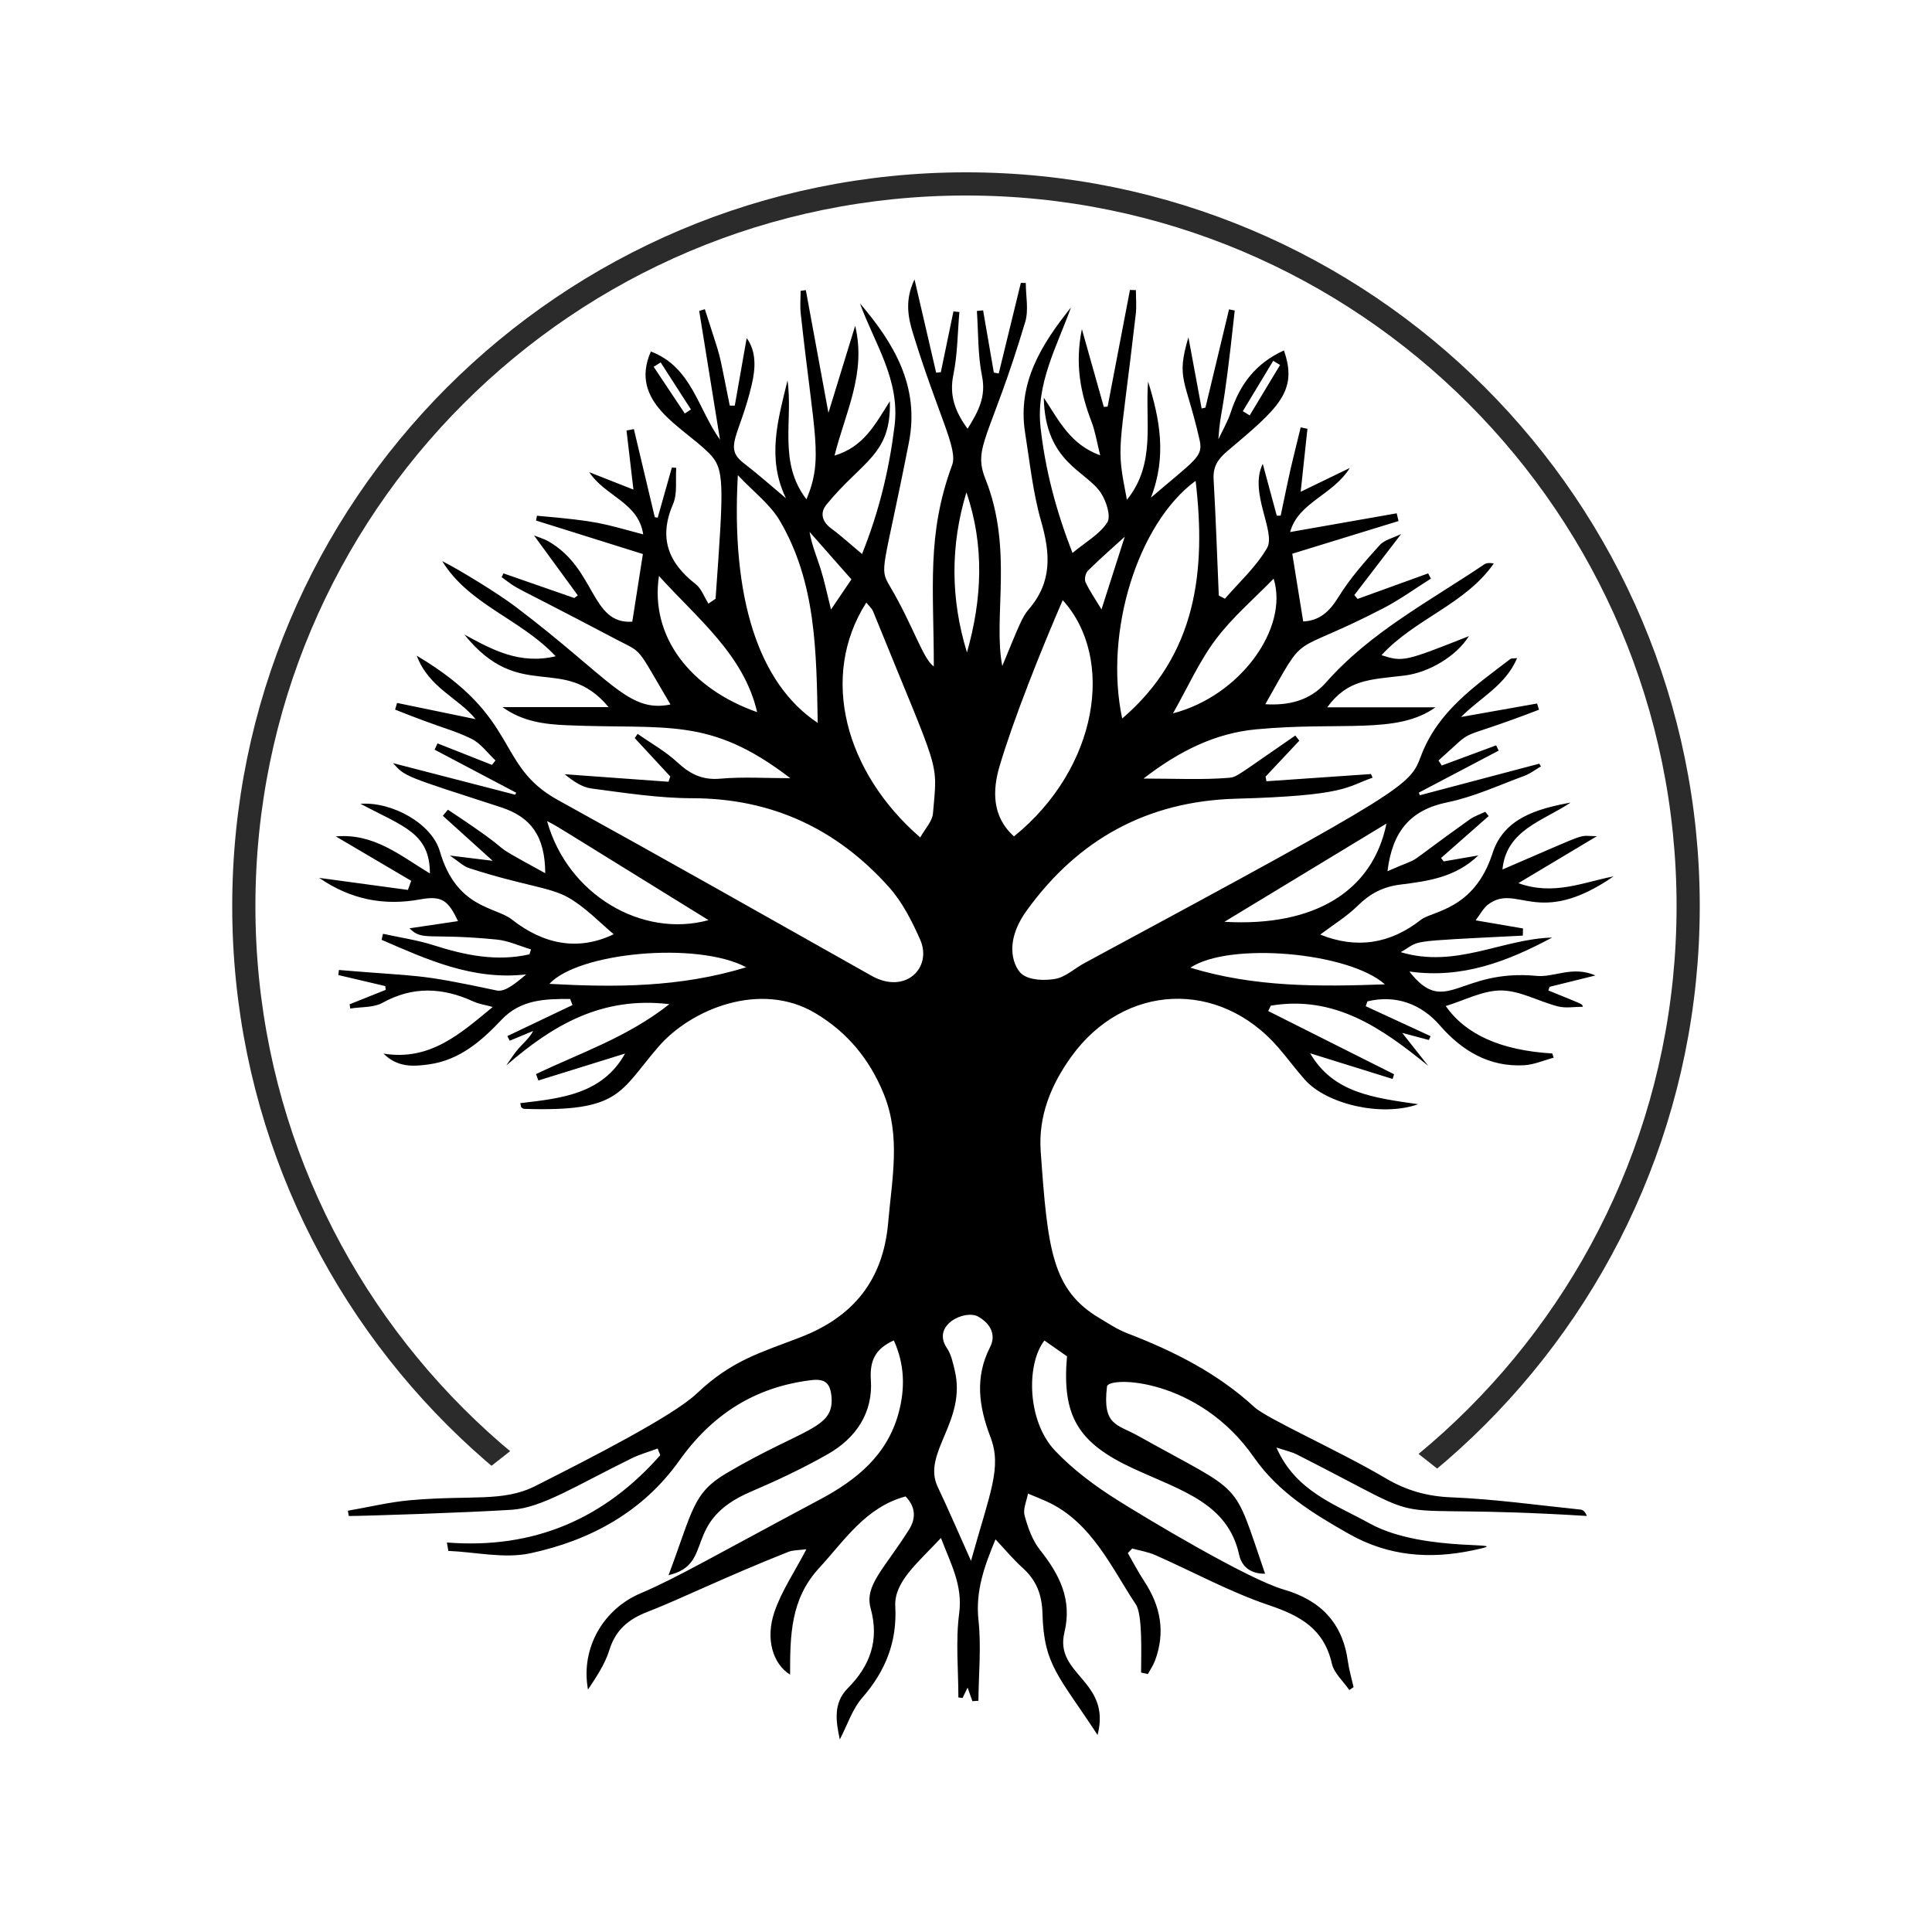 <svg version="1.0" preserveAspectRatio="xMidYMid meet" height="500" viewBox="0 0 375 375" zoomAndPan="magnify" width="500" xmlns:xlink="http://www.w3.org/1999/xlink" xmlns="http://www.w3.org/2000/svg"><defs><clipPath id="655c4582e6"><path clip-rule="nonzero" d="M 45.074 33.449 L 329.922 33.449 L 329.922 318.297 L 45.074 318.297 Z M 45.074 33.449"></path></clipPath><clipPath id="3e7f969f6e"><path clip-rule="nonzero" d="M 187.5 33.449 C 108.84 33.449 45.074 97.215 45.074 175.875 C 45.074 254.535 108.84 318.297 187.5 318.297 C 266.156 318.297 329.922 254.535 329.922 175.875 C 329.922 97.215 266.156 33.449 187.5 33.449 Z M 187.5 33.449"></path></clipPath><clipPath id="214b6b311b"><path clip-rule="nonzero" d="M 52.43 212.617 L 321.59 212.617 L 321.59 318.301 L 52.43 318.301 Z M 52.43 212.617"></path></clipPath><clipPath id="5a4519cf19"><path clip-rule="nonzero" d="M 186.836 212.617 L 321.242 318.301 L 52.43 318.301 Z M 186.836 212.617"></path></clipPath><clipPath id="3e517b2154"><path clip-rule="nonzero" d="M 61.957 54.184 L 313.207 54.184 L 313.207 337.684 L 61.957 337.684 Z M 61.957 54.184"></path></clipPath></defs><rect fill-opacity="1" height="450" y="-37.5" fill="#ffffff" width="450" x="-37.5"></rect><rect fill-opacity="1" height="450" y="-37.5" fill="#ffffff" width="450" x="-37.5"></rect><g clip-path="url(#655c4582e6)"><g clip-path="url(#3e7f969f6e)"><path stroke-miterlimit="4" stroke-opacity="1" stroke-width="12" stroke="#2b2b2b" d="M 189.899 -0.003 C 85.019 -0.003 -0.002 85.018 -0.002 189.898 C -0.002 294.779 85.019 379.794 189.899 379.794 C 294.774 379.794 379.795 294.779 379.795 189.898 C 379.795 85.018 294.774 -0.003 189.899 -0.003 Z M 189.899 -0.003" stroke-linejoin="miter" fill="none" transform="matrix(0.75, 0, 0, 0.75, 45.076, 33.451)" stroke-linecap="butt"></path></g></g><g clip-path="url(#214b6b311b)"><g clip-path="url(#5a4519cf19)"><path fill-rule="nonzero" fill-opacity="1" d="M 52.43 212.617 L 321.18 212.617 L 321.18 318.301 L 52.43 318.301 Z M 52.43 212.617" fill="#ffffff"></path></g></g><g clip-path="url(#3e517b2154)"><path fill-rule="nonzero" fill-opacity="1" d="M 309.676 189.336 C 305.199 187.402 301.684 189.742 298.301 189.422 C 283.125 187.973 280.613 197.598 273.555 188.566 C 283.859 190.039 292.699 186.562 301.266 181.98 C 291.574 182.238 282.559 188.023 271.875 184.812 C 276.105 182.465 271.91 182.793 295.578 181.605 L 295.613 180.211 L 286.418 178.637 C 287.305 177.477 287.902 176.27 288.867 175.547 C 294.484 171.336 298.465 180.242 313.195 170.105 C 307.289 171.25 301.543 173.887 294.711 171.422 L 309.961 162.301 C 305.855 162.301 309.531 161.09 291.625 168.773 C 292.363 161.062 299.523 159.363 304.859 155.777 C 298.41 156.98 291.898 158.762 289.688 165.641 C 286.148 176.637 277.965 176.816 275.785 178.535 C 269.832 183.223 263.281 184.23 256.254 181.402 C 258.719 179.539 261.395 177.906 263.57 175.766 C 265.914 173.457 268.395 172.137 271.707 171.711 C 276.988 171.035 282.406 170.395 286.941 166.039 L 280.219 167.199 L 279.707 166.535 L 288.949 158.402 L 288.293 157.562 C 287.27 158.059 286.148 158.426 285.234 159.078 C 270.797 169.387 277.355 165.551 269.309 169.105 C 270.258 161.344 273.773 157.191 280.941 155.727 C 286.047 154.684 290.906 152.418 295.84 150.605 C 297 150.184 298.02 149.383 299.102 148.754 L 298.77 148.23 L 275.586 154.359 L 275.402 153.844 L 290.891 145.695 L 290.398 144.672 L 279.852 148.582 L 279.211 147.617 C 287.203 140.496 281.277 144.457 298.715 137.758 L 298.348 136.551 L 283.586 139.168 C 287.227 135.461 292.207 133.078 294.473 127.738 C 293.754 127.824 293.371 127.754 293.16 127.91 C 286.312 133.137 279.125 138.043 275.859 146.613 C 273.617 152.496 274.059 152.684 210.492 186.934 C 208.598 187.953 206.863 189.625 204.867 189.992 C 202.758 190.379 199.871 190.277 198.352 189.082 C 197.125 188.117 194.406 183.484 199.312 176.695 C 209.289 162.895 222.719 155.508 239.898 155.031 C 261.43 154.434 261.281 152.723 266.422 150.949 L 266.109 150.242 L 245.82 151.641 L 245.645 150.742 L 252.199 143.762 L 251.418 142.766 C 240.156 150.504 240.121 150.84 238.523 150.973 C 233.316 151.398 228.051 151.117 221.957 151.117 C 228.879 145.77 235.867 142.312 243.801 141.566 C 260.363 140.004 271.125 142.645 278.629 137.289 L 257.609 137.289 C 261.609 131.844 265.848 131.926 272.559 131.129 C 277.379 130.555 282.691 127.355 285.113 123.473 C 272.57 128.438 272.309 128.496 268.145 127.168 C 274.633 120.098 284.426 117.305 289.938 109.375 C 289.18 109.215 288.535 109.246 288.074 109.559 C 277.473 116.703 266.004 122.68 257.367 132.477 C 254.223 136.047 250.027 136.965 245.594 136.688 C 254.059 121.789 249.676 127.793 268.453 118.086 C 271.68 116.422 274.648 114.254 277.734 112.312 L 277.207 111.293 L 263.508 116.254 L 262.875 115.5 L 271.957 103.66 C 270.477 104.395 268.734 104.766 267.77 105.84 C 264.922 109 262.047 112.234 259.824 115.84 C 258.078 118.672 256.164 120.488 252.949 120.621 L 250.828 107.477 L 271.461 101.133 L 271.094 99.633 L 250.41 103.27 C 251.996 97.488 258.645 96.18 261.996 90.836 L 252.461 95.453 L 253.773 83.227 L 252.461 82.949 C 249.934 93.359 250.938 88.895 248.574 100.094 L 247.82 100.094 L 245.102 90.043 C 242.348 95.57 247.73 103.262 245.93 106.379 C 243.828 110.016 240.551 112.973 237.754 116.211 L 236.566 115.59 C 236.242 108.066 235.992 100.543 235.559 93.027 C 235.414 90.586 236.402 89.105 238.203 87.582 C 248.09 79.238 252.008 75.992 249.207 68.023 C 243.703 70.52 240.645 74.641 238.902 79.996 C 238.309 81.824 237.305 83.52 236.484 85.273 C 236.973 78.465 237.254 82.688 239.66 60.266 L 238.555 60.047 L 233.977 79.117 L 233.234 79.285 L 230.672 65.465 C 228.227 73.703 230.133 73.465 232.84 85.391 C 233.586 88.68 232.043 89.164 223.391 96.598 C 226.527 88.516 225.094 81.301 222.844 74.059 C 222.23 81.824 224.414 90.008 218.734 97.004 C 216.566 85.891 217.262 88.68 220.453 60.953 C 220.629 59.426 220.477 57.859 220.477 56.312 L 219.324 56.281 L 214.988 78.922 L 214.25 78.98 L 209.992 63.879 C 208.605 70.738 209.742 76.336 211.867 81.863 C 212.59 83.75 212.898 85.801 213.551 88.383 C 207.758 86.258 205.629 81.773 202.598 77.184 C 202.848 89.824 210.887 91.375 213.691 95.691 C 214.727 97.281 215.684 100.195 214.918 101.406 C 213.453 103.699 210.734 105.195 208.168 107.328 C 204.949 99.039 202.895 91.191 201.977 83.012 C 201.023 74.496 205.145 67.273 207.875 59.676 C 202.16 66.824 197.434 74.316 198.973 84.004 C 199.887 89.742 200.484 95.594 202.074 101.152 C 203.859 107.383 204.277 112.902 199.719 118.215 C 198.336 119.828 197.824 121.371 194.543 129.266 C 192.699 119.895 196.727 106.66 191.273 92.973 C 188.754 86.648 192.199 85.18 198.996 62.488 C 199.691 60.164 199.105 57.453 199.105 54.922 L 198.145 54.91 L 193.852 72.496 L 192.902 72.312 L 190.82 60.242 L 189.613 60.355 C 189.906 64.574 189.777 68.883 190.609 72.992 C 191.434 77.039 189.867 79.922 187.805 83.219 C 185.344 79.852 184.227 76.715 185.051 72.719 C 185.867 68.758 185.859 64.625 186.215 60.566 L 185.062 60.441 L 182.613 72.246 L 181.707 72.332 L 177.508 54.242 C 175.602 58.172 176.238 61.547 177.184 64.621 C 182.125 80.688 185.977 87.102 184.812 90.254 C 179.816 103.781 181.254 114.156 181.254 129.363 C 179.121 127.879 177.301 121.523 172.711 113.754 C 170.57 110.125 171.477 111.023 176.414 85.902 C 178.543 75.07 173.582 66.68 166.918 58.887 C 169.73 66.656 174.746 73.691 173.633 82.688 C 172.582 91.164 170.625 99.309 167.32 107.535 C 165.16 105.73 163.352 104.055 161.379 102.605 C 159.539 101.254 159.098 99.551 160.438 97.914 C 167.379 89.418 173.012 88.324 172.719 77.879 C 169.816 82.445 167.652 86.727 161.98 88.43 C 164.098 79.992 168.188 72.457 165.988 63.234 L 160.797 80.137 L 156.41 56.309 L 155.398 56.457 C 155.398 57.93 155.262 59.418 155.422 60.871 C 158.051 84.867 159.844 88.984 156.535 96.918 C 150.992 89.746 153.973 81.504 152.855 73.848 C 151.02 81.414 148.773 88.918 152.551 96.711 C 149.641 94.273 147.078 91.984 144.359 89.898 C 140.359 86.832 143.559 84.66 145.906 74.695 C 146.652 71.527 146.848 68.246 144.93 65.621 L 142.621 78.73 L 141.648 78.73 C 139.102 66.246 140.375 71.254 136.812 60.016 L 135.715 60.348 L 139.75 85.34 C 135.488 79.438 134.27 71.219 126.328 68.227 C 121.992 78.129 132.43 82.746 137.609 87.945 C 140.691 91.043 140.5 93.707 138.891 116.219 L 137.504 117.164 C 136.691 115.879 136.152 114.25 135.023 113.375 C 129.695 109.223 127.809 104.402 130.633 97.852 C 131.52 95.797 131.086 93.172 131.258 90.809 L 130.406 90.75 L 127.66 100.488 L 127.09 100.371 L 123.035 83.289 L 121.605 83.562 L 122.949 95.031 L 114.375 91.652 C 117.496 96.371 123.934 97.512 124.844 103.723 C 116.48 101.492 116.285 101.172 104.227 100.102 L 104.043 101.035 L 124.785 107.539 L 122.727 120.668 C 114.656 121.215 115.695 110.434 106.52 105.113 C 105.547 104.551 104.43 104.246 103.656 103.934 L 112.156 115.57 L 111.473 116.074 L 97.723 111.293 L 97.367 112.023 C 101.547 115.066 97.215 112.309 119.605 124.102 C 124.961 126.922 123.25 125.102 130.141 136.742 C 121.898 138.41 118.68 131.879 100.074 117.766 C 96.891 115.352 89.41 110.707 85.84 108.922 C 91.074 117.438 101.055 120.105 107.855 127.383 C 100.785 129.039 95.461 126.07 90.125 123.156 C 100.996 136.68 109.293 126.676 118.133 137.25 L 97.531 137.25 C 101.395 140.035 105.629 140.578 109.891 140.762 C 129.59 141.621 137.664 138.977 153.402 151.047 C 148.59 151.047 144.168 150.754 139.805 151.141 C 136.324 151.453 133.938 150.246 131.492 147.98 C 129.188 145.844 126.363 144.27 123.766 142.445 L 123.199 143.258 L 130.098 150.715 L 129.758 151.738 L 109.602 150.277 C 111.184 151.566 112.922 152.801 114.789 153.047 C 121.285 153.895 127.82 154.926 134.344 154.934 C 149.793 154.949 162.438 160.871 172.566 172.211 C 175.148 175.102 177.008 178.781 178.598 182.367 C 181.016 187.824 175.754 193.109 169.172 189.402 C 148.906 177.98 128.664 166.52 108.297 155.289 C 95.977 148.5 101.207 139.332 80.891 127.27 C 83.23 133.539 89.102 135.527 92.305 139.586 L 77.07 136.441 L 76.691 137.734 C 86.117 141.508 87.719 141.547 91.512 143.402 C 93.316 144.285 94.633 146.168 96.172 147.602 L 95.492 148.465 L 84.926 144.293 L 84.352 145.508 L 100.191 153.867 L 100 154.254 L 76.289 148.125 C 78.641 150.789 78.617 150.652 97.234 156.691 C 103.07 158.582 105.793 162.32 105.832 169.488 C 92.125 162.008 102.781 167.641 86.941 157.164 L 85.953 158.34 L 95.625 167.082 L 87.316 166.059 C 89 167.188 89.93 168.137 91.047 168.5 C 101.617 171.926 106.773 172.176 110.34 174.23 C 113.688 176.16 116.445 179.105 119.121 181.332 C 112.32 184.609 105.586 183.391 99.34 178.465 C 96.188 175.98 88.594 176.359 85.371 165.23 C 83.812 159.855 76.109 155.57 69.969 156.016 C 78.289 160.438 83.453 161.68 83.441 169.539 C 77.645 166.039 72.57 161.695 65.184 162.348 L 79.812 170.965 L 79.176 172.734 L 61.953 170.395 C 67.91 174.5 74.355 175.895 81.559 174.57 C 85.809 173.785 87.016 174.816 88.898 178.789 L 79.488 180.184 C 82.023 182.734 83.105 181.059 96.418 182.367 C 98.676 182.59 100.855 183.617 103.07 184.277 L 102.766 185.234 C 96.391 186.68 90.293 185.426 84.191 183.477 C 80.996 182.457 77.629 181.973 74.336 181.25 L 74.07 182.418 C 82.941 186.262 91.766 190.312 102.145 189.133 C 100.273 190.68 98.105 192.613 96.422 192.254 C 80.504 188.867 81.996 189.648 65.781 188.273 L 65.672 189.258 L 74.789 191.398 L 74.859 192.133 L 67.863 194.93 L 67.984 195.758 C 70.086 195.418 72.48 195.609 74.238 194.645 C 80.164 191.375 85.93 191.664 91.863 194.379 C 92.992 194.898 94.281 195.074 95.641 195.449 C 89.434 200.562 83.52 205.984 74.438 204.504 C 77.176 207.234 80.258 207.023 83.324 206.586 C 89.23 205.738 93.445 202.066 97.348 197.934 C 101.109 193.953 105.871 193.887 110.66 193.895 L 111.121 195.078 L 98.473 201.105 L 98.938 202.004 L 103.496 200.105 C 102.75 201.5 101.609 202.434 100.648 203.523 C 99.754 204.531 99.051 205.703 98.262 206.805 C 107.25 199.031 116.727 193.34 129.922 194.906 C 121.758 201.359 112.602 204.375 104.043 208.48 L 104.496 209.723 L 121.328 204.492 C 116.918 212.41 108.852 213.195 100.984 214.121 C 101.141 214.75 101.133 214.902 101.199 214.949 C 101.371 215.07 101.57 215.223 101.762 215.23 C 120.457 215.832 120.176 212.004 127.801 203.176 C 134.133 195.844 147.621 190.332 158.234 196.641 C 164.512 200.375 168.836 205.668 171.555 212.383 C 174.879 220.59 173.117 228.895 172.398 237.27 C 171.438 248.438 165.664 255.555 155.484 259.516 C 147.652 262.559 142.156 263.934 135.227 270.492 C 130.598 274.875 114.461 283.105 103.922 288.426 C 97.645 291.594 91.609 290.16 79.801 291.176 C 75.68 291.527 71.613 292.523 67.523 293.23 L 67.695 294.254 C 70.758 294.254 90.223 293.617 99.297 293.047 C 105.16 292.676 111.73 288.406 122.547 283.086 C 124.168 282.289 125.941 281.793 127.645 281.16 L 128.156 282.449 C 117.348 294.738 103.699 300.738 86.742 299.398 L 87.016 301.027 C 92.332 301.254 97.875 302.57 102.91 301.496 C 114.516 299.016 124.762 293.48 131.844 283.512 C 138.207 274.555 146.539 269.199 157.492 267.883 C 160.172 267.562 161.168 268.492 161.395 271.137 C 161.926 277.391 155.949 277.156 141.039 285.93 C 134.453 289.805 134.5 293.113 129.766 305.738 C 138.902 303.59 132.23 295.32 145.676 289.566 C 150.812 287.367 155.902 284.977 160.746 282.207 C 166.16 279.109 169.473 274.18 169.035 267.848 C 168.762 263.887 170.086 261.715 173.488 260.172 C 175.598 264.797 175.719 269.527 174.395 274.348 C 172.156 282.484 166.238 287.27 159.184 291.031 C 138.844 301.875 131.176 306.371 124.348 309.254 C 117.199 312.273 112.645 319.805 114.129 327.945 C 115.75 325.5 117.434 323.004 118.285 320.25 C 119.5 316.328 122.02 314.27 125.691 312.852 C 132.133 310.363 140.57 306.148 152.977 301.23 C 153.953 300.844 155.102 300.902 156.52 300.707 C 154.215 305.125 151.691 308.824 150.305 312.91 C 148.543 318.105 149.996 322.953 153.359 325.047 C 153.355 317.492 153.41 310.414 158.984 304.363 C 164.012 298.898 168.02 292.555 175.77 290.453 C 177.703 292.453 177.859 294.66 176.422 296.93 C 171.492 304.719 167.77 307.719 168.996 312.195 C 170.688 318.367 168.922 323.301 164.512 327.734 C 161.703 330.559 162.246 334.133 163.008 337.625 C 164.492 334.781 165.445 331.727 167.371 329.52 C 171.875 324.359 174.145 318.699 173.773 311.805 C 173.516 307.043 178.039 303.461 182.641 298.512 C 184.484 303.438 186.906 307.656 186.176 313.16 C 185.465 318.512 186.02 324.027 186.02 329.473 L 186.836 329.574 L 187.809 327.562 L 188.742 330.199 L 189.91 330.117 C 189.957 324.895 190.48 319.625 189.922 314.469 C 189.312 308.816 191.066 303.984 193.227 298.789 C 195.117 300.797 196.699 302.711 198.523 304.355 C 201.188 306.758 202.246 309.559 202.344 313.188 C 202.617 323.234 205.488 325.223 213.039 336.766 C 215.766 326.152 204.598 325.148 206.602 316.852 C 208.145 310.449 205.637 305.602 201.855 300.828 C 200.383 298.969 199.508 296.496 198.875 294.16 C 198.531 292.895 199.273 291.332 199.527 289.902 C 200.758 290.418 202 290.906 203.211 291.457 C 211.941 295.426 215.918 304.637 220.453 311.387 C 221.82 313.422 221.484 321.301 221.484 324.641 L 222.797 324.938 C 223.266 324.07 223.844 323.242 224.188 322.324 C 226.23 316.852 225.297 311.773 222.125 306.965 C 220.953 305.191 219.977 303.293 218.91 301.449 L 219.762 300.566 C 221.258 300.98 222.832 301.219 224.234 301.84 C 231.609 305.094 238.75 309.02 246.352 311.582 C 252.449 313.637 256.992 316.207 258.512 322.902 C 258.938 324.77 260.734 326.328 261.898 328.031 L 262.727 327.473 C 262.352 325.809 261.859 324.156 261.625 322.469 C 260.594 314.984 256.316 310.586 249.125 308.512 C 242.203 306.512 222.57 294.75 216.812 291.117 C 212.496 288.398 208.27 285.254 204.777 281.566 C 199.344 275.832 199.164 264.805 202.715 260.191 L 207.105 263.258 C 206.098 274.828 209.191 280.062 219.988 285.043 C 229.395 289.387 238.332 291.754 240.527 301.824 C 241.02 304.082 242.773 305.504 245.551 305.457 C 239.102 286.723 241.852 290.41 220.918 278.703 C 216.801 276.402 213.965 276.754 214.867 269.121 C 215.105 267.105 232.555 267.312 243.359 282.832 C 248.098 289.641 254.781 293.727 261.766 297.695 C 269.445 302.059 277.434 302.684 285.836 300.926 C 295.672 298.867 276.633 301.68 265.84 295.691 C 259.133 291.973 251.496 289.48 247.754 280.965 C 249.457 281.535 250.676 281.785 251.746 282.328 C 281.652 297.484 263.836 291.523 308.008 294.246 C 307.652 293.344 307.207 293.051 306.738 293.004 C 298.402 292.148 290.078 290.969 281.719 290.633 C 277 290.445 272.996 289.312 268.973 286.938 C 259.93 281.59 245.961 275.402 243.473 273.117 C 236.262 266.488 227.785 262.242 218.777 258.777 C 216.887 258.051 215.152 256.891 213.398 255.844 C 204.203 250.375 203.352 242.57 202 223.496 C 201.512 216.648 203.984 210.586 207.934 205.102 C 218.207 190.836 236.625 190.035 248.137 203.344 C 249.902 205.383 251.492 207.57 253.285 209.582 C 257.496 214.309 268.113 216.855 275.266 214.328 C 266.707 213.09 258.812 212.191 254.297 204.441 L 270.305 209.426 L 270.586 208.512 L 246.156 196.238 L 246.672 195.195 C 259.082 193.133 268.223 199.559 277.215 206.875 L 272.168 200.488 L 277.355 201.863 L 277.672 201.113 L 265.094 195.309 L 265.41 194.367 C 270.863 193.047 275.809 194.809 279.488 199.039 C 283.758 203.949 289.051 207.145 295.832 206.762 C 297.766 206.652 299.656 205.805 301.566 205.297 L 301.301 204.48 C 291.363 203.871 284.543 200.855 280.613 195.27 C 284.242 194.176 287.84 192.219 291.422 192.25 C 295.09 192.285 298.703 194.406 302.41 195.344 C 303.926 195.73 305.621 195.41 307.23 195.41 C 307.051 194.762 307.391 195.074 300.539 192.246 L 300.77 191.543 Z M 247.125 70.039 L 248.461 70.84 L 242.566 80.625 L 241.227 79.816 Z M 132.918 80.258 L 126.879 71.199 L 128.234 70.344 L 134.113 79.477 Z M 106.191 159.379 C 108.449 160.543 106.258 159.266 137.527 178.598 C 124.602 182.133 110.164 173.652 106.191 159.379 Z M 106.637 190.965 C 112.301 184.828 135.34 182.688 144.844 187.746 C 131.965 191.684 119.379 191.664 106.637 190.965 Z M 235.984 124.098 C 239.246 119.754 243.492 116.148 247.211 112.316 C 250.203 121.922 240.73 135.078 227.68 138.461 C 230.527 133.434 232.758 128.391 235.984 124.098 Z M 232.07 93.328 C 234.113 110.699 232.336 127.027 217.816 139.465 C 214.258 122.742 220.816 101.59 232.07 93.328 Z M 211.168 110.766 C 213.617 108.355 216.211 106.09 218.312 104.176 L 213.801 118.277 C 212.578 116.254 211.484 114.691 210.695 112.988 C 210.434 112.422 210.699 111.227 211.168 110.766 Z M 187.582 95.562 C 191.129 105.977 190.617 116.312 187.688 126.637 C 184.5 116.273 184.438 105.898 187.582 95.562 Z M 127.902 111.797 C 135.418 120.113 144.383 127.094 146.961 138.227 C 133.895 133.625 126.148 123.484 127.902 111.797 Z M 143.215 92.227 C 146.34 95.547 149.516 97.922 151.363 101.074 C 158.43 113.109 158.453 126.527 158.723 140.316 C 147.234 132.691 141.883 116.102 143.215 92.227 Z M 159.281 110.414 C 158.555 108.094 157.578 105.852 157.133 103.238 L 165.262 112.453 L 161.297 118.309 C 160.512 115.188 160.02 112.762 159.281 110.414 Z M 178.617 162.551 C 163.996 149.887 159.008 131.277 168.148 116.961 C 168.633 117.574 169.223 118.062 169.477 118.688 C 182.598 151.074 182.004 147.18 181.09 157.883 C 180.961 159.406 179.582 160.82 178.617 162.551 Z M 188.473 302.957 C 186.066 297.586 184.121 293.051 182.008 288.598 C 178.871 281.996 187.711 275.883 185.297 265.914 C 184.945 264.469 184.629 262.891 183.816 261.699 C 180.719 257.168 187.328 254.125 189.867 255.551 C 191.855 256.668 193.547 258.781 192.164 261.488 C 189.184 267.344 189.988 273.023 192.242 278.922 C 194.508 284.84 192.195 289.594 188.473 302.957 Z M 194.02 148.699 C 196.699 139.648 202.016 126.305 206.273 116.488 C 216.488 127.738 213.207 149.062 196.816 162.344 C 192.492 158.48 192.641 153.352 194.02 148.699 Z M 269.113 159.852 C 266.445 173.016 255.094 179.93 237.66 178.922 Z M 231.051 187.828 C 238.586 182.785 261.773 184.789 268.809 191.062 C 255.992 191.523 243.516 191.637 231.051 187.828 Z M 231.051 187.828" fill="#000000"></path></g></svg>